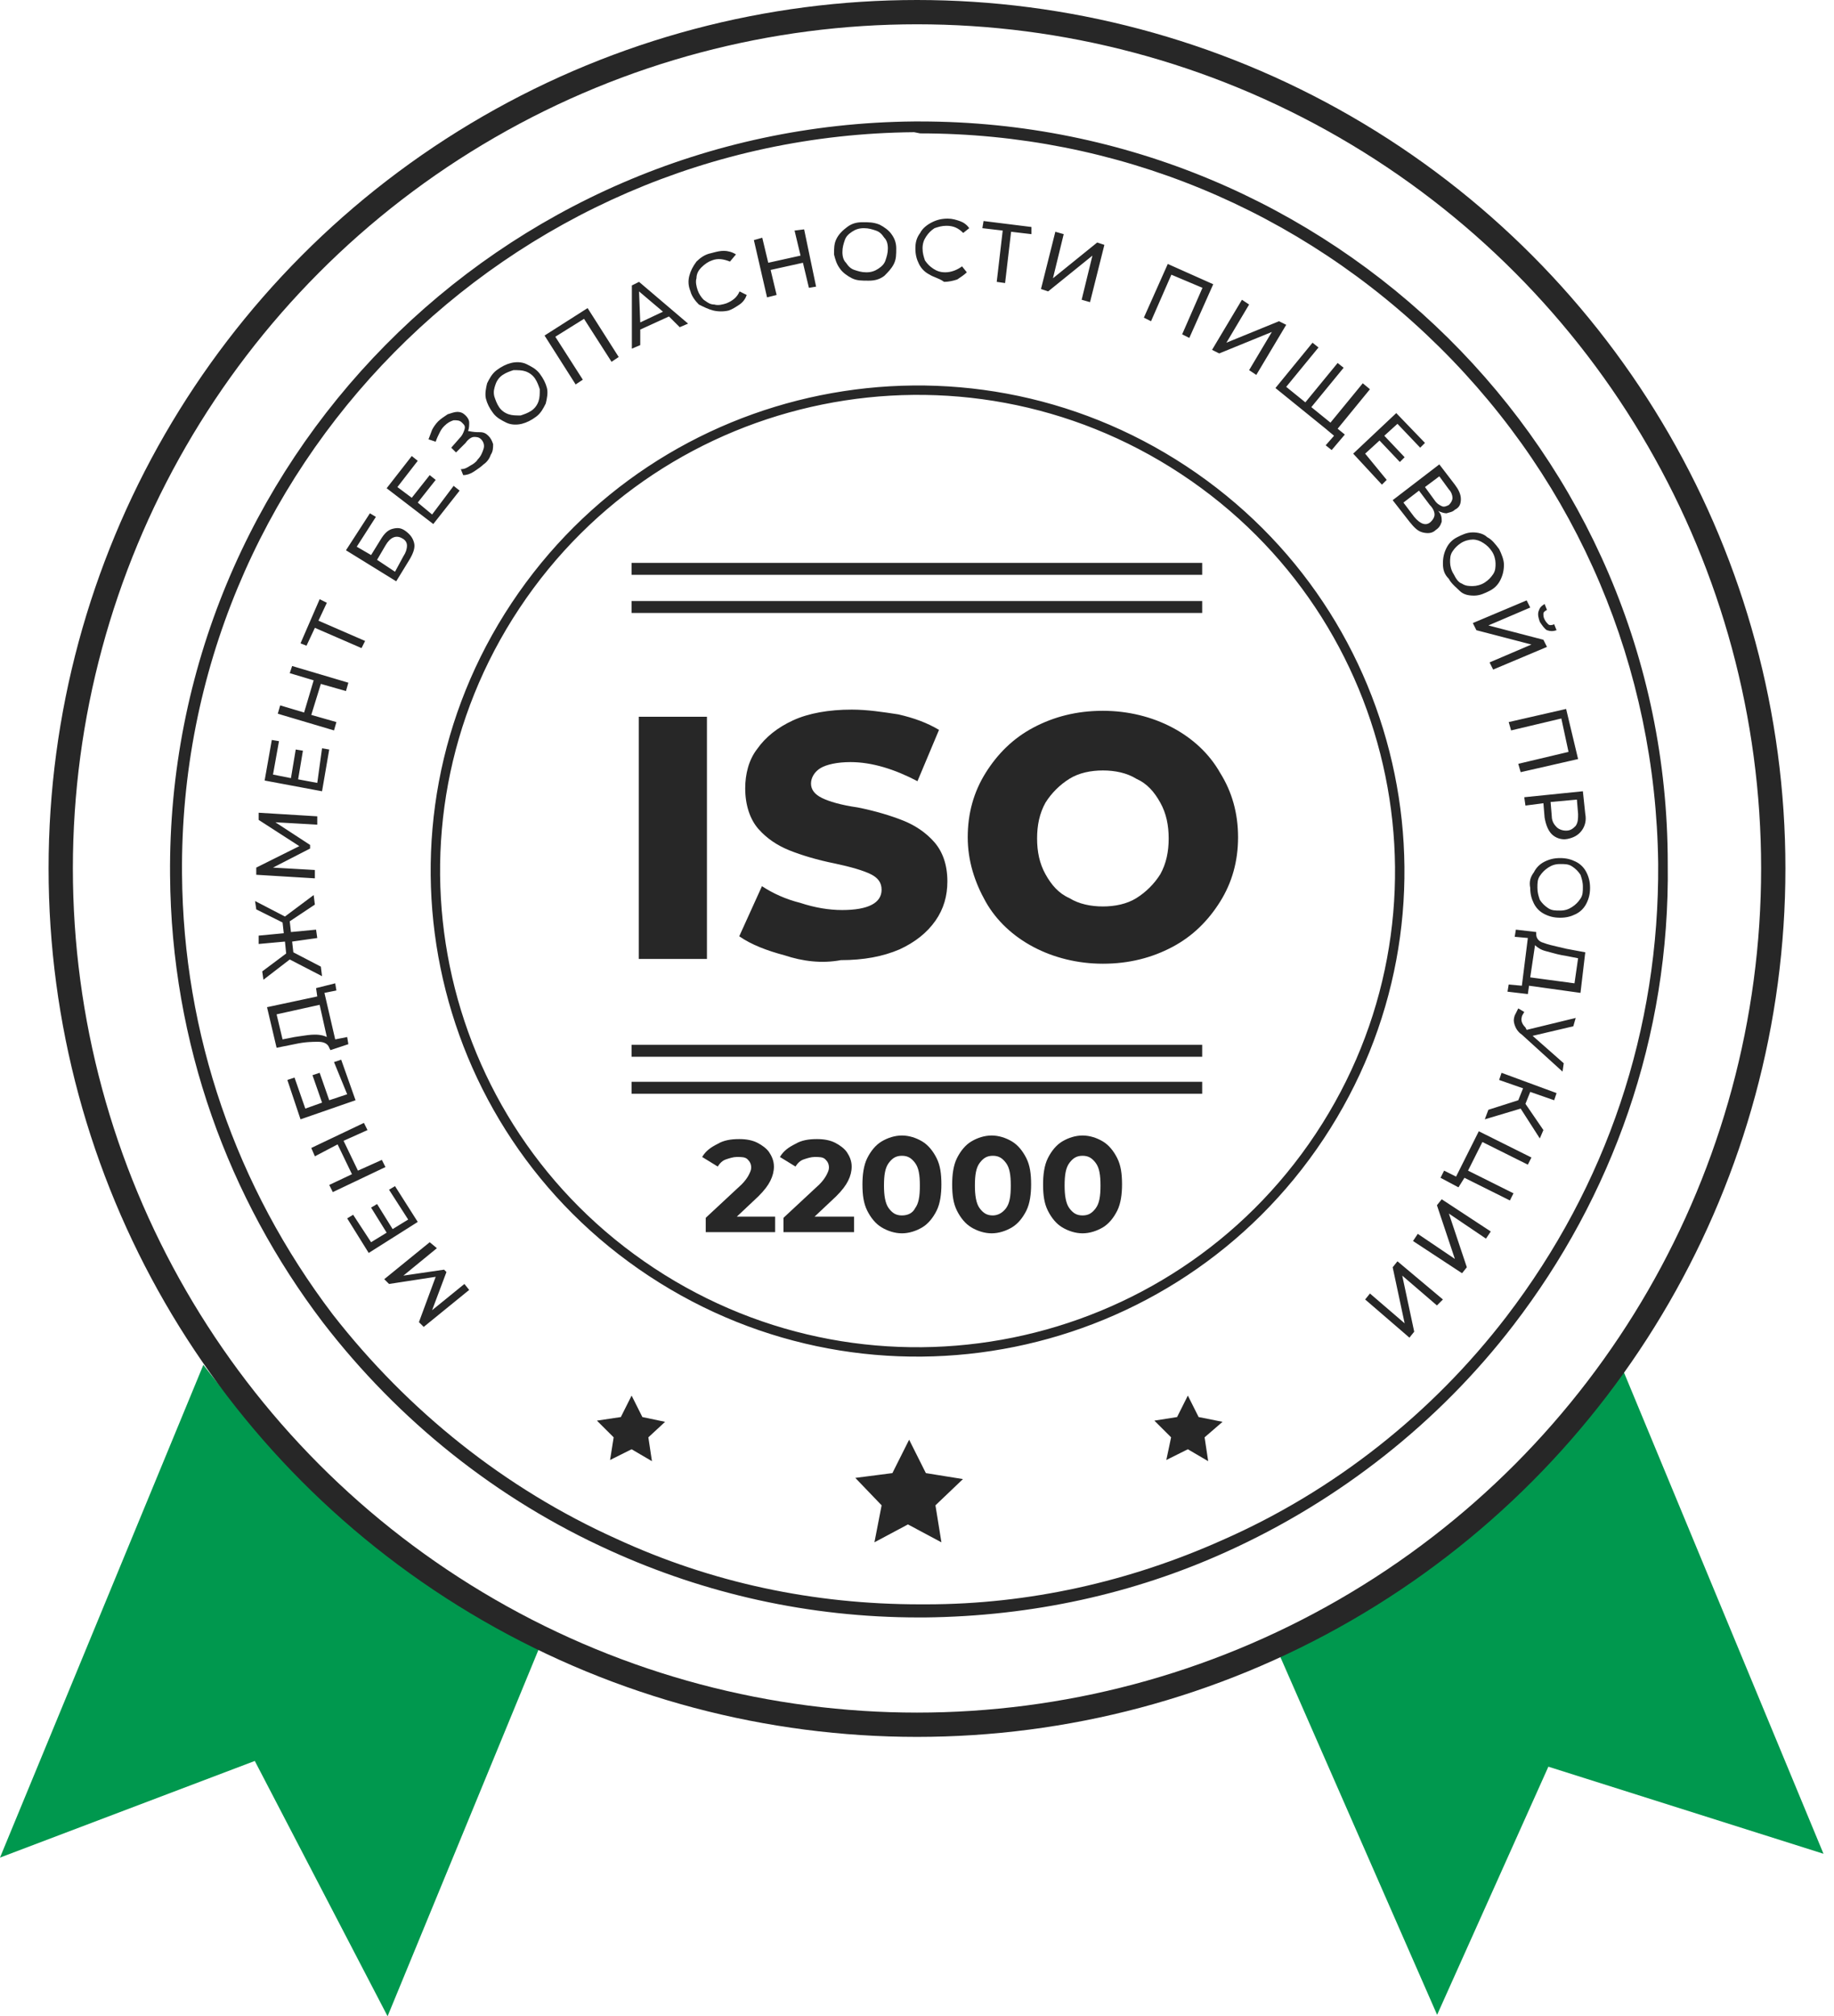 <?xml version="1.0" encoding="UTF-8"?> <svg xmlns="http://www.w3.org/2000/svg" width="151" height="166" viewBox="0 0 151 166" fill="none"> <path fill-rule="evenodd" clip-rule="evenodd" d="M75.755 10.982C91.908 10.982 107.075 17.268 118.5 28.564C129.925 39.859 136.327 54.984 136.524 71.093C136.622 84.745 132.289 97.612 124.015 108.416C117.909 116.372 109.833 122.756 100.673 126.783C92.991 130.221 84.718 132.087 76.248 132.087H75.755C66.99 132.087 58.618 130.319 50.739 126.685C41.58 122.559 33.602 116.175 27.397 108.219C19.419 97.71 15.086 85.138 14.987 71.977C14.692 38.582 41.776 11.179 75.263 10.884L75.755 10.982ZM75.755 10H75.263C41.186 10.295 13.707 38.091 14.002 72.075C14.101 85.924 18.828 98.692 26.609 108.907C32.814 116.961 40.89 123.443 50.247 127.667C58.027 131.203 66.596 133.167 75.657 133.167H76.149C85.013 133.069 93.385 131.203 100.969 127.765C110.325 123.542 118.5 117.059 124.606 109.103C132.683 98.594 137.509 85.433 137.312 71.093C137.312 37.207 109.636 10 75.755 10ZM108.331 93.343C120.308 75.287 115.34 50.966 97.233 39.021C79.126 27.076 54.739 32.032 42.762 50.087C30.785 68.143 35.752 92.463 53.859 104.409C71.966 116.354 96.354 111.398 108.331 93.343ZM97.661 38.376C116.125 50.556 121.191 75.356 108.977 93.769C96.764 112.182 71.895 117.235 53.431 105.054C34.968 92.874 29.901 68.073 42.115 49.66C54.329 31.248 79.198 26.195 97.661 38.376ZM33.213 105.023L35.971 102.764L35.38 102.272L31.637 105.317L32.031 105.71L35.872 105.121L34.493 108.853L34.887 109.246L38.63 106.201L38.236 105.71L35.577 107.871L36.758 104.728L36.562 104.532L33.213 105.023ZM32.031 97.951L32.523 97.656L34.395 100.603L30.357 103.157L28.584 100.308L29.076 100.014L30.554 102.273L31.834 101.487L30.554 99.424L31.046 99.129L32.327 101.192L33.607 100.406L32.031 97.951ZM29.963 92.45L25.629 94.513L25.925 95.201L27.796 94.218L28.978 96.674L27.107 97.558L27.402 98.147L31.735 96.085L31.44 95.495L29.47 96.379L28.288 93.924L30.258 93.04L29.963 92.45ZM27.5 87.441L28.091 87.245L29.273 90.584L24.743 92.156L23.659 88.914L24.25 88.718L25.137 91.272L26.516 90.781L25.728 88.522L26.319 88.325L27.107 90.584L28.584 90.093L27.5 87.441ZM27.599 80.959L26.023 81.352L26.121 82.039L21.985 82.923L22.773 86.263L24.25 85.968C25.137 85.772 25.727 85.772 26.22 85.772C26.712 85.772 27.008 85.968 27.106 86.263L27.205 86.459L28.682 85.968L28.584 85.379L27.599 85.575L26.712 81.745L27.697 81.548L27.599 80.959ZM26.909 85.379C26.712 85.28 26.417 85.182 25.924 85.182C25.547 85.182 25.171 85.24 24.705 85.311L24.705 85.311C24.562 85.333 24.412 85.356 24.25 85.379L23.265 85.575L22.773 83.512L26.318 82.727L26.909 85.379ZM23.856 75.852L23.955 76.736L26.023 76.539L26.122 77.227L24.053 77.521L24.152 78.405L26.417 79.584L26.515 80.37L23.856 78.995L21.689 80.664L21.591 79.977L23.561 78.503L23.462 77.521L21.296 77.718V77.03L23.364 76.834L23.265 75.95L21.099 74.869L21 74.182L23.462 75.459L25.826 73.691L25.924 74.476L23.856 75.852ZM22.674 67.699L26.122 67.895V67.208L21.296 66.913V67.503L24.644 69.663L21.099 71.431V72.021L25.925 72.315V71.628L22.477 71.431L25.531 69.86V69.565L22.674 67.699ZM26.515 61.61L27.106 61.708L26.515 65.146L21.788 64.262L22.379 60.922L22.97 61.021L22.477 63.771L23.955 64.065L24.349 61.708L24.94 61.806L24.546 64.164L26.122 64.458L26.515 61.61ZM28.682 56.208L24.053 54.833L23.856 55.422L25.826 56.011L25.038 58.663L23.068 58.074L22.871 58.761L27.5 60.136L27.697 59.449L25.629 58.859L26.417 56.306L28.485 56.895L28.682 56.208ZM26.91 49.627L26.22 51.1L30.061 52.77L29.766 53.359L25.925 51.69L25.235 53.163L24.743 52.966L26.319 49.332L26.91 49.627ZM30.455 42.261L28.485 45.305L32.622 47.859L33.705 46.091C34.001 45.6 34.198 45.109 34.099 44.716C34.001 44.323 33.804 44.028 33.41 43.734C33.016 43.439 32.72 43.439 32.327 43.537C31.933 43.636 31.637 43.93 31.342 44.421L30.554 45.698L29.372 45.011L30.948 42.555L30.455 42.261ZM33.508 44.912C33.508 45.207 33.41 45.502 33.213 45.796L32.523 47.073L31.046 46.091L31.735 44.912C32.13 44.225 32.622 44.029 33.114 44.323C33.311 44.421 33.508 44.618 33.508 44.912ZM37.349 40.001L37.842 40.394L35.675 43.144L31.834 40.198L33.902 37.546L34.395 37.939L32.72 40.1L33.902 40.984L35.38 39.117L35.872 39.51L34.395 41.377L35.577 42.359L37.349 40.001ZM40.206 35.876C40.009 35.68 39.812 35.582 39.516 35.582H39.516C39.221 35.582 39.024 35.582 38.531 35.483C38.63 35.287 38.63 34.992 38.63 34.796C38.63 34.599 38.531 34.403 38.334 34.206C38.137 34.01 37.94 33.912 37.645 33.912C37.448 33.912 37.153 34.01 36.857 34.108L36.857 34.108L36.857 34.108C36.562 34.305 36.266 34.501 36.069 34.698C35.872 34.894 35.675 35.189 35.577 35.385C35.527 35.532 35.478 35.655 35.429 35.778C35.38 35.901 35.33 36.024 35.281 36.171L35.872 36.367C35.971 36.073 36.069 35.876 36.167 35.68C36.266 35.483 36.364 35.287 36.562 35.09C36.857 34.796 37.054 34.698 37.349 34.599C37.645 34.599 37.842 34.599 38.039 34.796C38.236 34.992 38.334 35.09 38.236 35.385C38.137 35.68 38.039 35.876 37.842 36.073L37.152 36.858L37.546 37.251L38.334 36.466C38.531 36.171 38.827 35.974 39.024 35.974C39.221 35.974 39.418 35.974 39.615 36.171C39.812 36.367 39.91 36.662 39.812 36.957C39.713 37.251 39.615 37.546 39.319 37.841C39.221 38.037 38.925 38.233 38.728 38.332C38.433 38.528 38.236 38.626 37.94 38.626L38.137 39.117C38.433 39.117 38.728 39.019 39.024 38.823L39.024 38.823C39.319 38.626 39.615 38.43 39.812 38.233C40.107 38.037 40.304 37.742 40.403 37.448C40.6 37.153 40.6 36.858 40.6 36.564V36.564C40.501 36.269 40.403 36.073 40.206 35.876ZM42.963 34.894C42.569 34.992 42.077 34.992 41.683 34.796C41.289 34.599 40.895 34.403 40.6 34.01C40.304 33.617 40.107 33.224 40.009 32.831C39.91 32.438 40.009 31.947 40.107 31.555C40.304 31.162 40.501 30.769 40.895 30.474C41.289 30.18 41.683 29.983 42.077 29.885C42.471 29.787 42.963 29.787 43.357 29.983C43.751 30.18 44.145 30.376 44.441 30.769C44.736 31.162 44.933 31.555 45.032 31.947C45.13 32.34 45.032 32.831 44.933 33.224C44.736 33.617 44.539 34.01 44.145 34.305C43.751 34.599 43.357 34.796 42.963 34.894ZM44.342 33.028C44.441 32.733 44.441 32.438 44.441 32.046V32.046C44.342 31.751 44.244 31.456 44.047 31.162C43.85 30.867 43.554 30.671 43.259 30.572C42.963 30.474 42.668 30.474 42.274 30.474C41.978 30.572 41.683 30.671 41.388 30.867C41.092 31.064 40.895 31.358 40.797 31.653C40.698 31.947 40.6 32.242 40.698 32.635L40.698 32.635C40.797 32.93 40.895 33.224 41.092 33.519C41.289 33.814 41.584 34.01 41.88 34.108C42.175 34.206 42.471 34.206 42.865 34.206C43.16 34.108 43.456 34.01 43.751 33.814C44.047 33.617 44.244 33.322 44.342 33.028ZM50.941 29.393L48.38 25.366L44.835 27.625L47.395 31.652L47.986 31.26L45.721 27.724L48.085 26.25L50.35 29.786L50.941 29.393ZM55.078 26.054L52.714 27.135V28.412L52.024 28.706V23.501L52.615 23.206L56.653 26.644L55.964 26.938L55.078 26.054ZM54.585 25.662L52.615 23.992L52.714 26.546L54.585 25.662ZM57.54 25.072C57.934 25.268 58.328 25.465 58.722 25.563C59.116 25.661 59.608 25.661 60.002 25.563C60.298 25.465 60.593 25.268 60.889 25.072C61.184 24.875 61.381 24.581 61.48 24.286L60.889 23.992C60.691 24.483 60.298 24.777 59.805 24.974C59.51 25.072 59.116 25.17 58.82 25.072C58.494 25.072 58.303 24.937 58.079 24.779C58.032 24.747 57.984 24.713 57.934 24.679C57.737 24.483 57.54 24.188 57.441 23.893C57.343 23.599 57.244 23.206 57.343 22.911C57.343 22.518 57.54 22.224 57.737 22.027C58.032 21.733 58.328 21.536 58.623 21.438C59.116 21.241 59.608 21.34 60.101 21.536L60.593 20.947C60.298 20.75 59.904 20.652 59.608 20.652C59.282 20.652 59.023 20.72 58.72 20.799C58.657 20.815 58.592 20.832 58.525 20.849C58.032 20.947 57.638 21.241 57.343 21.536C57.047 21.929 56.85 22.322 56.752 22.715C56.654 23.108 56.654 23.5 56.85 23.992C56.949 24.384 57.244 24.777 57.54 25.072ZM66.207 18.884L67.192 23.599L66.601 23.697L66.109 21.634L63.449 22.224L63.942 24.286L63.154 24.483L62.07 19.768L62.76 19.572L63.252 21.634L65.912 21.045L65.419 18.983L66.207 18.884ZM69.162 22.125C69.359 22.42 69.753 22.715 70.147 22.911C70.54 23.108 70.934 23.108 71.525 23.108C72.018 23.108 72.412 23.009 72.806 22.715C73.101 22.42 73.397 22.125 73.594 21.733C73.791 21.34 73.791 20.947 73.791 20.456C73.791 20.063 73.692 19.67 73.397 19.277C73.2 18.983 72.806 18.688 72.412 18.491C71.919 18.295 71.525 18.295 71.033 18.295C70.54 18.295 70.147 18.393 69.753 18.688C69.359 18.983 69.063 19.277 68.866 19.67C68.669 20.063 68.669 20.456 68.669 20.947C68.768 21.34 68.866 21.733 69.162 22.125ZM72.904 21.438C72.806 21.733 72.609 21.929 72.313 22.125C72.018 22.322 71.722 22.42 71.328 22.42C70.934 22.42 70.639 22.322 70.344 22.224C70.048 22.125 69.851 21.929 69.654 21.634C69.457 21.438 69.359 21.143 69.359 20.75C69.359 20.358 69.457 20.063 69.556 19.768C69.654 19.474 69.851 19.277 70.147 19.081C70.442 18.884 70.737 18.786 71.131 18.786C71.525 18.786 71.821 18.884 72.116 18.983C72.412 19.081 72.609 19.277 72.806 19.572C73.003 19.768 73.101 20.063 73.101 20.456C73.101 20.849 73.003 21.143 72.904 21.438ZM76.548 22.616C76.154 22.42 75.859 22.125 75.662 21.732C75.465 21.34 75.367 20.947 75.367 20.456C75.367 19.964 75.465 19.572 75.76 19.179C75.957 18.786 76.351 18.491 76.745 18.295C77.139 18.098 77.533 18 78.026 18C78.42 18 78.715 18.098 79.011 18.196C79.306 18.295 79.602 18.491 79.799 18.786L79.306 19.179C78.912 18.786 78.518 18.589 77.927 18.589C77.533 18.589 77.238 18.688 76.942 18.786C76.647 18.982 76.45 19.179 76.253 19.473C76.056 19.768 75.957 20.063 75.957 20.456C75.957 20.848 76.056 21.143 76.154 21.438C76.351 21.732 76.548 21.929 76.844 22.125C77.139 22.322 77.435 22.42 77.829 22.42C78.321 22.42 78.814 22.223 79.208 21.929L79.602 22.42C79.405 22.616 79.109 22.813 78.814 23.009L78.814 23.009C78.518 23.107 78.124 23.206 77.73 23.206C77.506 23.038 77.249 22.933 77.015 22.838C76.839 22.767 76.675 22.701 76.548 22.616ZM83.246 19.081L84.92 19.277V18.688L80.98 18.197L80.882 18.786L82.556 18.983L82.064 23.206L82.753 23.304L83.246 19.081ZM86.89 19.081L87.579 19.277L86.693 22.911L90.337 19.965L90.928 20.161L89.746 24.875L89.056 24.679L89.943 21.045L86.299 23.991L85.708 23.795L86.89 19.081ZM97.921 27.822L99.89 23.402L96.148 21.732L94.178 26.152L94.769 26.447L96.443 22.616L99.004 23.697L97.33 27.527L97.921 27.822ZM102.254 24.679L102.845 25.072L100.974 28.215L105.307 26.447L105.898 26.742L103.436 30.867L102.845 30.474L104.716 27.331L100.383 29.099L99.792 28.804L102.254 24.679ZM110.134 35.296L112.793 32.046L112.202 31.555L109.542 34.796L107.967 33.519L110.626 30.278L110.133 29.885L107.474 33.126L105.898 31.849L108.557 28.608L108.065 28.215L105.012 31.947L109.25 35.381L109.247 35.385L109.838 35.876L109.148 36.662L109.641 37.055L110.724 35.778L110.134 35.296ZM113.778 39.903L111.414 37.349L114.959 34.01L117.323 36.465L116.929 36.858L115.058 34.894L113.975 35.876L115.649 37.644L115.255 38.037L113.581 36.269L112.399 37.349L114.172 39.51L113.778 39.903ZM118.21 43.636C118.505 43.439 118.604 43.243 118.702 42.948C118.702 42.654 118.702 42.359 118.407 42.064C118.604 42.162 118.899 42.261 119.096 42.261C119.175 42.234 119.247 42.215 119.314 42.197C119.497 42.148 119.641 42.11 119.785 41.966C120.179 41.77 120.278 41.475 120.278 41.082C120.278 40.689 120.081 40.296 119.785 39.903L118.505 38.234L114.664 41.18L116.043 42.948C116.437 43.439 116.732 43.734 117.126 43.832C117.52 43.93 117.914 43.93 118.21 43.636ZM118.111 42.359C118.111 42.555 118.013 42.752 117.816 42.948C117.422 43.341 116.929 43.145 116.437 42.555L115.55 41.377L116.831 40.395L117.717 41.573C118.013 41.868 118.111 42.162 118.111 42.359ZM118.111 41.18L117.323 40.1L118.505 39.216L119.293 40.296C119.49 40.493 119.588 40.787 119.588 40.984C119.588 41.18 119.49 41.377 119.293 41.573C119.096 41.671 118.899 41.77 118.702 41.671C118.505 41.573 118.308 41.475 118.111 41.18ZM118.801 46.386C118.801 45.894 118.899 45.502 119.096 45.109C119.293 44.716 119.588 44.421 119.982 44.225C120.376 44.028 120.77 43.832 121.263 43.832C121.657 43.832 122.149 43.93 122.445 44.225C122.839 44.421 123.134 44.814 123.43 45.207C123.627 45.6 123.824 46.091 123.824 46.484C123.824 46.975 123.725 47.368 123.528 47.761C123.331 48.153 123.036 48.448 122.642 48.645C122.248 48.841 121.854 49.037 121.361 49.037C120.869 49.037 120.475 48.939 120.179 48.645C120.107 48.572 120.029 48.5 119.949 48.426C119.703 48.2 119.442 47.959 119.293 47.662C118.899 47.27 118.801 46.877 118.801 46.386ZM120.376 48.055C120.672 48.252 120.967 48.252 121.263 48.252C121.558 48.252 121.952 48.153 122.248 47.957C122.543 47.761 122.74 47.564 122.937 47.27C123.134 46.975 123.134 46.68 123.134 46.386C123.134 46.091 123.036 45.698 122.839 45.403C122.642 45.109 122.445 44.912 122.149 44.716C121.854 44.519 121.558 44.421 121.263 44.421C120.967 44.421 120.573 44.519 120.278 44.716C119.982 44.912 119.785 45.109 119.588 45.403C119.391 45.698 119.391 45.993 119.391 46.287C119.391 46.582 119.49 46.975 119.687 47.27C119.884 47.662 120.081 47.957 120.376 48.055ZM125.99 50.02L125.695 49.43L121.263 51.297L121.558 51.886L126.089 53.065L122.642 54.538L122.937 55.127L127.369 53.261L127.074 52.672L122.543 51.493L125.99 50.02ZM127.172 49.725C126.877 49.922 126.778 50.02 126.68 50.314C126.581 50.609 126.68 50.904 126.778 51.198L126.778 51.198C126.975 51.493 127.172 51.788 127.369 51.886C127.665 51.984 127.862 51.984 128.157 51.886L127.96 51.395C127.763 51.493 127.566 51.493 127.468 51.395C127.369 51.297 127.271 51.198 127.172 51.002C127.074 50.806 127.074 50.707 127.074 50.511C127.074 50.413 127.172 50.314 127.369 50.216L127.172 49.725ZM129.93 62.494L125.202 63.574L125.005 62.886L129.142 61.904L128.551 59.154L124.414 60.136L124.217 59.449L128.945 58.368L129.93 62.494ZM129.043 69.074C129.536 68.976 129.93 68.78 130.225 68.387C130.521 67.994 130.619 67.503 130.521 67.012L130.324 65.145L125.498 65.637L125.596 66.324L127.074 66.128L127.172 67.306C127.271 67.896 127.468 68.387 127.763 68.681C128.059 68.976 128.551 69.172 129.043 69.074ZM128.945 68.387C128.649 68.387 128.354 68.288 128.157 68.092C127.96 67.896 127.763 67.601 127.763 67.208L127.665 66.029L129.831 65.833L129.93 67.012C129.93 67.405 129.93 67.699 129.733 67.994C129.536 68.19 129.339 68.387 128.945 68.387ZM126.286 71.824C126.483 71.431 126.778 71.137 127.172 70.94C127.566 70.744 127.96 70.646 128.452 70.646C128.945 70.646 129.339 70.744 129.733 70.94C130.127 71.137 130.422 71.431 130.619 71.824C130.816 72.217 130.915 72.61 130.915 73.101C130.915 73.592 130.816 73.985 130.619 74.378C130.422 74.771 130.127 75.066 129.733 75.262C129.339 75.459 128.945 75.557 128.452 75.557C127.96 75.557 127.566 75.459 127.172 75.262C126.778 75.066 126.483 74.771 126.286 74.378C126.089 73.985 125.99 73.592 125.99 73.101C125.892 72.61 125.99 72.217 126.286 71.824ZM126.778 74.083C126.975 74.378 127.172 74.575 127.468 74.771C127.763 74.967 128.058 74.967 128.452 74.967C128.846 74.967 129.142 74.869 129.437 74.673C129.733 74.476 129.93 74.28 130.127 73.985C130.324 73.691 130.324 73.396 130.324 73.003C130.324 72.61 130.225 72.316 130.127 72.021C129.93 71.726 129.733 71.53 129.437 71.333C129.142 71.137 128.846 71.137 128.452 71.137C128.058 71.137 127.763 71.235 127.468 71.431C127.172 71.628 126.975 71.824 126.778 72.119C126.581 72.414 126.581 72.708 126.581 73.101C126.581 73.494 126.68 73.789 126.778 74.083ZM124.119 81.646L125.793 81.843L125.892 81.155L130.127 81.745L130.521 78.405L128.945 78.11C128.704 78.05 128.481 77.999 128.275 77.952L128.274 77.952L128.274 77.952L128.274 77.952L128.274 77.952L128.274 77.952L128.274 77.952L128.273 77.952L128.273 77.952C127.804 77.844 127.415 77.755 127.074 77.619C126.68 77.521 126.483 77.226 126.483 76.932V76.735L124.808 76.539L124.71 77.128L125.793 77.226L125.301 81.155L124.217 81.057L124.119 81.646ZM126.384 77.816C126.581 78.012 126.877 78.209 127.271 78.307C127.372 78.332 127.486 78.364 127.612 78.399L127.612 78.399L127.612 78.399C127.975 78.5 128.433 78.627 128.945 78.7L129.93 78.896L129.634 80.959L125.99 80.468L126.384 77.816ZM128.649 88.227L125.301 85.183C125.005 84.986 124.808 84.692 124.71 84.397C124.611 84.102 124.611 83.906 124.71 83.611L125.005 83.022L125.498 83.316C125.46 83.391 125.423 83.452 125.39 83.504C125.338 83.588 125.301 83.649 125.301 83.709C125.202 84.004 125.301 84.299 125.596 84.593L125.695 84.79L129.733 83.808L129.536 84.495L126.187 85.281L128.748 87.54L128.649 88.227ZM125.399 89.602L125.005 90.585L122.543 91.37L122.248 92.156L125.202 91.272L126.778 93.728L127.074 93.04L125.596 90.879L125.99 89.897L127.96 90.585L128.157 89.995L123.627 88.325L123.43 88.915L125.399 89.602ZM120.081 97.754L118.604 96.969L118.899 96.379L119.884 96.871L121.755 93.138L126.089 95.299L125.793 95.888L122.051 94.022L120.869 96.379L124.611 98.246L124.316 98.835L120.573 96.969L120.081 97.754ZM122.346 101.978L122.74 101.389L118.702 98.737L118.308 99.228L119.785 103.648L116.732 101.585L116.338 102.174L120.376 104.826L120.77 104.335L119.293 99.915L122.346 101.978ZM118.801 106.987L118.308 107.478L115.452 105.023L116.437 109.639L116.043 110.13L112.399 106.987L112.793 106.496L115.649 108.951L114.664 104.335L115.058 103.844L118.801 106.987ZM76.231 121.283L79.284 121.774L77.019 123.935L77.511 126.98L74.754 125.507L71.996 126.98L72.587 123.935L70.42 121.676L73.473 121.283L74.852 118.533L76.231 121.283ZM54.76 117.06L52.889 116.667L52.003 114.899L51.116 116.667L49.146 116.962L50.525 118.337L50.23 120.203L52.003 119.319L53.677 120.301L53.382 118.337L54.76 117.06ZM98.687 116.667L100.657 117.06L99.179 118.337L99.475 120.301L97.8 119.319L96.028 120.203L96.421 118.337L95.043 116.962L96.914 116.667L97.8 114.899L98.687 116.667Z" fill="#272727"></path> <path d="M150.135 152.623L127.483 145.453L118.323 165.883L104.664 134.706C115.794 129.697 125.921 121.321 133.209 111.794L150.135 152.623Z" fill="#00984E"></path> <path d="M44.813 134.668L31.911 166L20.978 144.981L0 152.937L16.743 112.372C24.032 121.9 33.684 129.659 44.813 134.668Z" fill="#00984E"></path> <path fill-rule="evenodd" clip-rule="evenodd" d="M98.98 46.342H52V47.324H98.98V46.342ZM52 49.485H98.98V50.467H52V49.485ZM60.864 77.085C61.849 77.772 63.129 78.263 64.607 78.656C66.084 79.147 67.66 79.344 69.236 79.049C71.107 79.049 72.683 78.754 74.062 78.165C75.342 77.576 76.327 76.79 77.016 75.808C77.706 74.825 78.001 73.745 78.001 72.566C78.001 71.191 77.607 70.111 76.918 69.325C76.228 68.539 75.342 67.95 74.357 67.557C73.372 67.164 72.092 66.771 70.615 66.477C69.236 66.28 68.251 65.986 67.66 65.691C67.069 65.396 66.773 65.004 66.773 64.512C66.773 64.021 67.069 63.53 67.561 63.236C68.054 62.941 68.94 62.744 70.024 62.744C71.796 62.744 73.668 63.334 75.539 64.316L77.312 60.093C76.327 59.503 75.244 59.11 73.963 58.816L73.963 58.816L73.963 58.816C72.683 58.619 71.403 58.423 70.122 58.423C68.251 58.423 66.576 58.717 65.296 59.307C64.016 59.896 63.031 60.682 62.341 61.664C61.652 62.548 61.356 63.727 61.356 64.905C61.356 66.28 61.751 67.459 62.44 68.245C63.129 69.031 64.016 69.62 65.001 70.013C65.986 70.406 67.266 70.798 68.743 71.093C70.122 71.388 71.107 71.682 71.698 71.977C72.289 72.272 72.584 72.665 72.584 73.254C72.584 74.334 71.501 74.924 69.334 74.924C68.251 74.924 67.069 74.727 65.887 74.334C64.705 74.04 63.622 73.549 62.735 72.959L60.864 77.085ZM58.205 59.012H52.591V78.951H58.205V59.012ZM85.093 77.969C83.418 77.085 82.039 75.808 81.153 74.236C80.267 72.665 79.676 70.897 79.676 68.932C79.676 66.968 80.168 65.2 81.153 63.629C82.138 62.057 83.418 60.78 85.093 59.896C86.767 59.012 88.638 58.521 90.805 58.521C92.873 58.521 94.843 59.012 96.517 59.896C98.192 60.78 99.571 62.057 100.457 63.629C101.442 65.2 101.934 66.968 101.934 68.932C101.934 70.897 101.442 72.665 100.457 74.236C99.472 75.808 98.192 77.085 96.517 77.969C94.843 78.853 92.972 79.344 90.805 79.344C88.737 79.344 86.767 78.853 85.093 77.969ZM93.563 73.942C94.351 73.451 95.04 72.763 95.532 71.977C96.025 71.093 96.222 70.111 96.222 69.031C96.222 67.95 96.025 66.968 95.532 66.084C95.04 65.2 94.449 64.513 93.563 64.12C92.775 63.629 91.79 63.432 90.805 63.432C89.82 63.432 88.835 63.629 88.047 64.12C87.259 64.611 86.57 65.298 86.078 66.084C85.585 66.968 85.388 67.95 85.388 69.031C85.388 70.111 85.585 71.093 86.078 71.977C86.57 72.861 87.161 73.549 88.047 73.942C88.835 74.433 89.82 74.629 90.805 74.629C91.79 74.629 92.775 74.433 93.563 73.942ZM52 89.067H98.98V90.049H52V89.067ZM98.98 86.023H52V87.005H98.98V86.023ZM63.819 101.443V100.166H60.667L62.44 98.496C62.932 98.005 63.228 97.612 63.425 97.219C63.622 96.826 63.72 96.434 63.72 96.041C63.72 95.55 63.523 95.157 63.326 94.862C63.129 94.567 62.735 94.273 62.341 94.076C61.947 93.88 61.455 93.782 60.864 93.782C60.175 93.782 59.584 93.88 59.091 94.175C58.5 94.469 58.106 94.764 57.811 95.255L59.091 96.041C59.288 95.746 59.485 95.55 59.781 95.451C60.076 95.353 60.371 95.255 60.667 95.255C61.061 95.255 61.356 95.255 61.553 95.451C61.75 95.648 61.849 95.844 61.849 96.139C61.849 96.335 61.75 96.532 61.652 96.728C61.553 96.925 61.356 97.219 61.061 97.514L58.106 100.264V101.443H63.819ZM70.319 100.166V101.443H64.508V100.264L67.463 97.514C67.758 97.219 67.955 96.925 68.054 96.728L68.054 96.728C68.152 96.532 68.251 96.335 68.251 96.139C68.251 95.844 68.152 95.648 67.955 95.451C67.758 95.255 67.463 95.255 67.069 95.255C66.773 95.255 66.478 95.353 66.183 95.451C65.887 95.55 65.69 95.746 65.493 96.041L64.213 95.255C64.508 94.764 64.902 94.469 65.493 94.175C65.986 93.88 66.576 93.782 67.266 93.782C67.857 93.782 68.349 93.88 68.743 94.076C69.137 94.273 69.531 94.567 69.728 94.862C69.925 95.157 70.122 95.55 70.122 96.041C70.122 96.434 70.024 96.826 69.827 97.219C69.63 97.612 69.334 98.005 68.842 98.496L67.069 100.166H70.319ZM71.402 99.675C71.698 100.264 72.092 100.755 72.584 101.05C73.077 101.344 73.668 101.541 74.259 101.541C74.85 101.541 75.441 101.344 75.933 101.05C76.425 100.755 76.819 100.264 77.115 99.675C77.41 99.085 77.509 98.3 77.509 97.514C77.509 96.63 77.41 95.942 77.115 95.353C76.819 94.764 76.425 94.273 75.933 93.978C75.441 93.683 74.85 93.487 74.259 93.487C73.668 93.487 73.077 93.683 72.584 93.978C72.092 94.273 71.698 94.764 71.402 95.353C71.107 95.942 71.008 96.728 71.008 97.514C71.008 98.398 71.107 99.085 71.402 99.675ZM75.736 97.612C75.736 98.496 75.638 99.085 75.342 99.478C75.145 99.871 74.751 100.068 74.259 100.068C73.766 100.068 73.471 99.871 73.175 99.478C72.88 99.085 72.781 98.398 72.781 97.612C72.781 96.728 72.88 96.139 73.175 95.746C73.471 95.353 73.766 95.157 74.259 95.157C74.751 95.157 75.047 95.353 75.342 95.746C75.638 96.139 75.736 96.728 75.736 97.612ZM79.971 101.05C79.479 100.755 79.085 100.264 78.789 99.675C78.494 99.085 78.395 98.398 78.395 97.514C78.395 96.728 78.494 95.942 78.789 95.353C79.085 94.764 79.479 94.273 79.971 93.978C80.463 93.683 81.055 93.487 81.645 93.487C82.236 93.487 82.827 93.683 83.32 93.978C83.812 94.273 84.206 94.764 84.502 95.353C84.797 95.942 84.896 96.63 84.896 97.514C84.896 98.3 84.797 99.085 84.502 99.675C84.206 100.264 83.812 100.755 83.32 101.05C82.827 101.344 82.236 101.541 81.645 101.541C81.055 101.541 80.463 101.344 79.971 101.05ZM82.827 99.478C83.123 99.085 83.221 98.496 83.221 97.612C83.221 96.728 83.123 96.139 82.827 95.746C82.532 95.353 82.236 95.157 81.744 95.157C81.251 95.157 80.956 95.353 80.66 95.746C80.365 96.139 80.267 96.728 80.267 97.612C80.267 98.398 80.365 99.085 80.66 99.478C80.956 99.871 81.251 100.068 81.744 100.068C82.138 100.068 82.532 99.871 82.827 99.478ZM86.274 99.675C86.57 100.264 86.964 100.755 87.456 101.05C87.949 101.344 88.54 101.541 89.131 101.541C89.722 101.541 90.312 101.344 90.805 101.05C91.297 100.755 91.691 100.264 91.987 99.675C92.282 99.085 92.381 98.3 92.381 97.514C92.381 96.63 92.282 95.942 91.987 95.353C91.691 94.764 91.297 94.273 90.805 93.978C90.312 93.683 89.722 93.487 89.131 93.487C88.54 93.487 87.949 93.683 87.456 93.978C86.964 94.273 86.57 94.764 86.274 95.353C85.979 95.942 85.88 96.728 85.88 97.514C85.88 98.398 85.979 99.085 86.274 99.675ZM90.608 97.612C90.608 98.496 90.509 99.085 90.214 99.478C89.918 99.871 89.623 100.068 89.131 100.068C88.638 100.068 88.343 99.871 88.047 99.478C87.752 99.085 87.653 98.398 87.653 97.612C87.653 96.728 87.752 96.139 88.047 95.746C88.343 95.353 88.638 95.157 89.131 95.157C89.623 95.157 89.918 95.353 90.214 95.746C90.509 96.139 90.608 96.728 90.608 97.612Z" fill="#272727"></path> <circle cx="75.5" cy="71.5" r="70.5" stroke="#272727" stroke-width="2"></circle> </svg> 